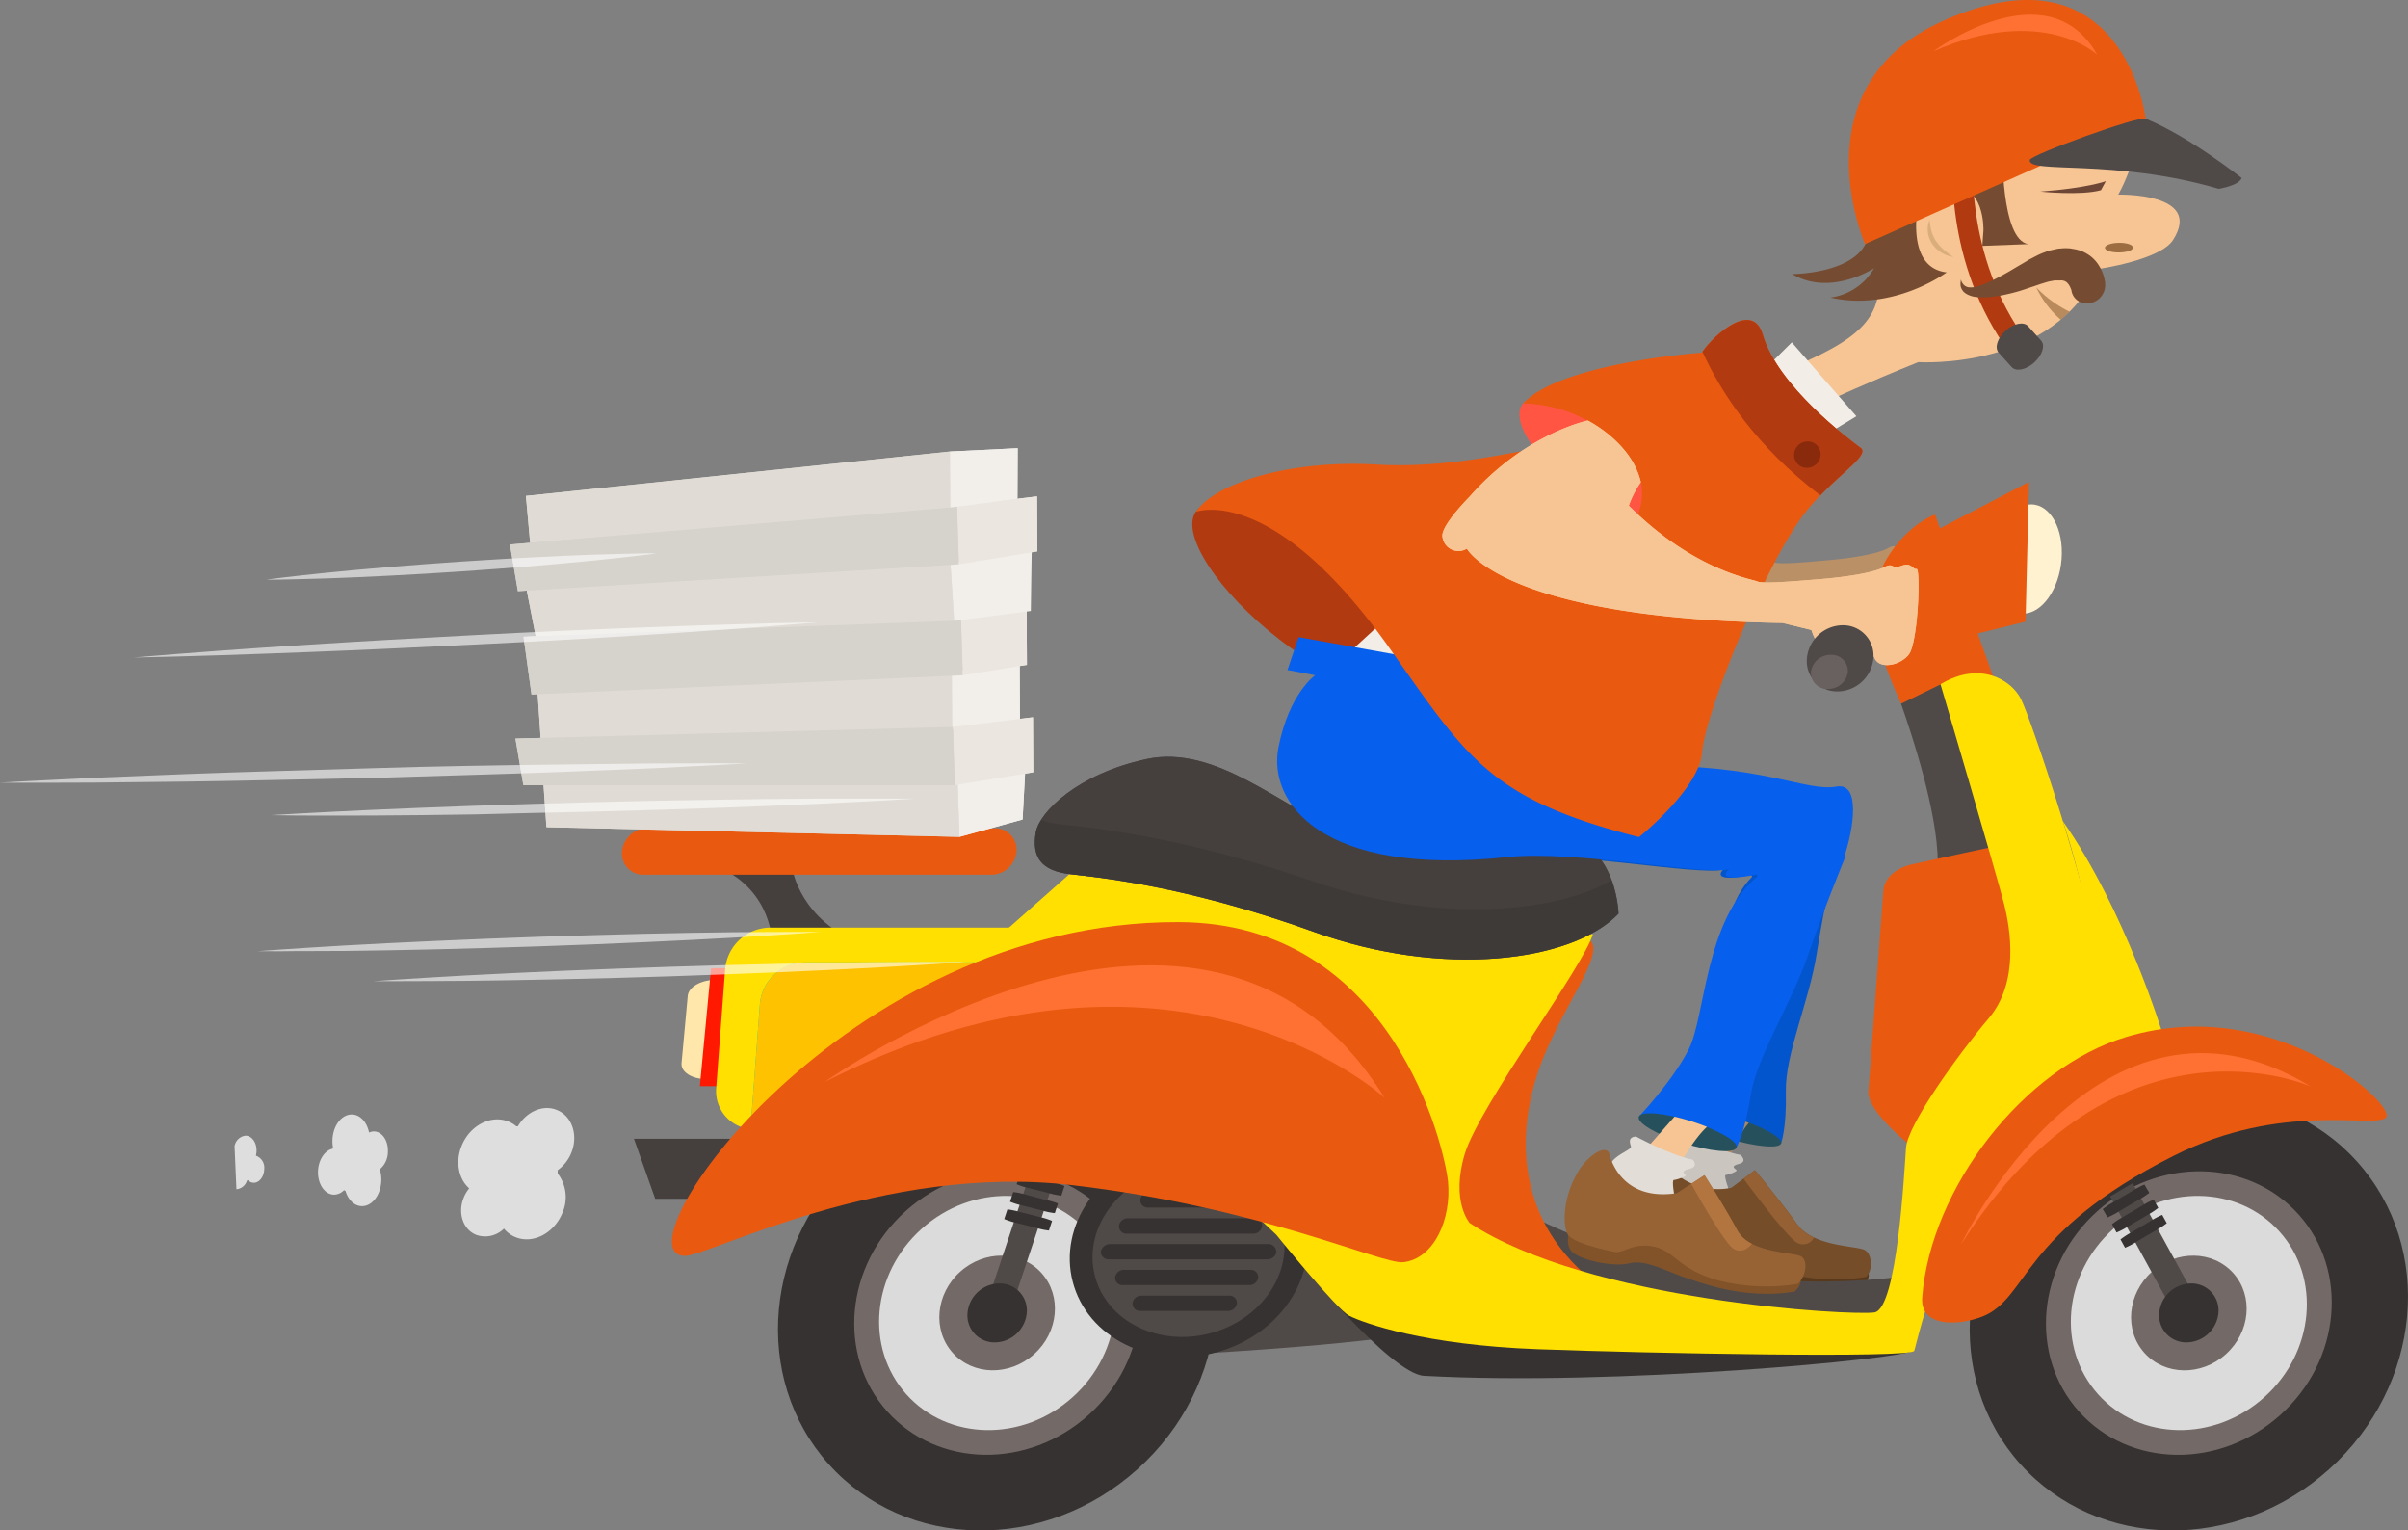 <svg xmlns="http://www.w3.org/2000/svg" viewBox="0 0 499.84 317.57"><rect x="0" y="0" width="499.84" height="317.57" fill="#808080" stroke="none"/><defs><style>.cls-1{fill:#ba9067;}.cls-2{fill:#0255cc;}.cls-3{fill:#26515c;}.cls-4{fill:#ab8763;}.cls-5{fill:#cac5bf;}.cls-6{fill:#59391b;}.cls-7{fill:#754d29;}.cls-8{fill:#946034;}.cls-9{fill:#fff2d1;}.cls-10{fill:#e95a10;}.cls-11{fill:#4f4948;}.cls-12{fill:#453f3e;}.cls-13,.cls-21{fill:#363231;}.cls-14{fill:#736a68;}.cls-15{fill:#dbdbdb;}.cls-16{fill:#ffe000;}.cls-17{fill:#ffe7ab;}.cls-18{fill:#ff1900;}.cls-19{fill:#09c7c3;}.cls-20{fill:#ffc200;}.cls-21,.cls-29,.cls-44{opacity:0.4;}.cls-22{fill:#ff7133;}.cls-23{fill:#b23a10;}.cls-24{fill:#f2ede6;}.cls-25{fill:#065fed;}.cls-26{fill:#f7c593;}.cls-27{fill:#754c31;}.cls-28,.cls-29{fill:#5e320a;}.cls-28,.cls-42{opacity:0.6;}.cls-30{fill:#6e4635;}.cls-31{fill:#ff5542;}.cls-32{fill:#e2ddd7;}.cls-33{fill:#825328;}.cls-34{fill:#976335;}.cls-35{fill:#b3753f;}.cls-36{fill:#892a0c;}.cls-37{fill:#e0dcd5;}.cls-38{fill:#f2efeb;}.cls-39{fill:#d6d2cc;}.cls-40{fill:#ebe6df;}.cls-41{fill:#dedede;}.cls-43{fill:#fff;}.cls-45{fill:#b08c57;}.cls-46{fill:#69615f;}</style></defs><title>Ресурс 1</title><g id="Слой_2" data-name="Слой 2"><g id="Objects"><path class="cls-1" d="M336.6,83.29S324.8,86,314.42,99.15c0,0-5.41,5.95-5.05,8.26s2.37,3.76,4.56,2.46c0,0,6.75,14.45,59,15.42l5.42,1.46s.74,2.6,1.17,2.11,9.49.72,10.59,3.65c1,2.69,5.19,1.43,6.55-.85,1.64-2.76,2.17-17.73,1.37-17.57s-.82-1.46-2.85-.64-1.25-.82-3.31.32-7.1,2-11.86,2.43-10.72,1-11.74.49-11.93-2.27-24-15.74a20.5,20.5,0,0,1,2.25-4.86C344.81,87.79,336.6,83.29,336.6,83.29Z"/><path class="cls-2" d="M376.44,163.6c-6.24,1.15-15.77-4.73-42-4.25-18.33.34-48.32-21.88-48.32-21.88S274.73,182,312,178c13.59-1.48,40.23,3.71,45.66,2.48,0,0-3,2.88,5.84,1.06l.21.39c-9,8.87-5.28,28.6-7.44,35.25s-7.63,13.77-7.63,13.77c11-1.33,21.06,6.3,21.06,6.3s1.17-3,1-10.76,4.83-18.62,6.4-28.6S380.93,178,380.93,178l-.24,0C381.53,172.32,381.24,162.72,376.44,163.6Z"/><path class="cls-3" d="M369.73,237.22c-.24,1.22-5.16.8-11-.94s-10.33-4.14-10.08-5.36,5.16-.81,11,.93S370,236,369.73,237.22Z"/><path class="cls-4" d="M355.88,231l-5.37,7.73s7.95,3.52,7.92,3.28,2.17-6.36,4.59-9A46.94,46.94,0,0,0,355.88,231Z"/><path class="cls-5" d="M348.81,234.93s7.87,3.89,12.47,4.73c0,0,1.62,1.4-.34,1.88s-.68,1-.47,1.28-1.78,1-2.26,1,.73,3.33.9,3.76-.74,2.61-.74,2.61-7.77-1.31-12.21-5.85l-.16-.16c-4.42-4.67,2.73-6.12,2.19-7.15S347.37,235.06,348.81,234.93Z"/><path class="cls-6" d="M338.88,253.55s-.7,3.57,1.59,5.12,8.88,2.93,11.91,2.11,8.3,1.83,11.54,2.84,13.12,4.67,23.14,2.93c0,0,1.4-1.47.61-2.75S344.28,251.62,338.88,253.55Z"/><path class="cls-7" d="M344,238.25a13.66,13.66,0,0,0,15.36,8.24l4.93-3.66s5.42,6.59,8.79,11.26,12.36,4.4,14,5.32,1.68,4.3.26,5.58a40.09,40.09,0,0,1-16.37-.73c-8.53-2.29-10-6-14.38-6.87s-5.92,1.46-7.71,1.1-8.84-1.78-10.24-3.61-2.52-7.94,0-13.33C339.77,239.17,342.6,236.51,344,238.25Z"/><path class="cls-8" d="M373.07,254.09c-3.37-4.67-8.79-11.26-8.79-11.26l-2.38,1.77c1.68,2.26,8.15,10.88,10.55,12.86a2.53,2.53,0,0,0,4.09-.65A8.74,8.74,0,0,1,373.07,254.09Z"/><path class="cls-9" d="M427.93,116c-.47,6.27-4.06,11.34-8,11.34s-6.78-5.07-6.31-11.34,4.05-11.33,8-11.33S428.4,109.73,427.93,116Z"/><path class="cls-10" d="M400.34,110.86,421.17,100,420.45,129l-12.15,3S399.42,117.25,400.34,110.86Z"/><path class="cls-10" d="M394.61,146l20.13-2.78-13.08-36.46c-8.44,3.49-15.15,15.11-12.73,23.69A104.19,104.19,0,0,0,394.61,146Z"/><path class="cls-11" d="M401.48,184.41s4.14-6.84-6.87-38.38l8.19-4,3.32.78,9.2,35.26Z"/><path class="cls-10" d="M397.62,238.55s-10.13-7.59-9.79-12.15,2.9-38.76,3.11-41.61,3-4.75,5.85-5.41,18.93-4.09,18.93-4.09l6.69,25.46Z"/><path class="cls-12" d="M160.18,194.65s-.49-11.3-13-15.45l17.16.5s1.12,9.63,12.07,15.12Z"/><path class="cls-11" d="M315.41,251s32,19.54,79.31,13.93l-3.63,9.48s-43,2.71-68.89-7.54Z"/><path class="cls-10" d="M329.57,194.84c4.64,2.26-5.9,14.51-10.3,27.56-4,11.95-5.23,29.72,11,43.15L302,257.72s-1.21-16.42-.92-20.34S329.57,194.84,329.57,194.84Z"/><path class="cls-11" d="M249.83,280.84s38-2.08,49-5.2l-25.11-25.49Z"/><polygon class="cls-12" points="154.41 248.78 136.01 248.78 131.59 236.31 155.18 236.31 154.41 248.78"/><ellipse class="cls-13" cx="206.98" cy="272.45" rx="46.97" ry="43.58" transform="translate(-129.03 207.91) rotate(-41.9)"/><ellipse class="cls-14" cx="206.98" cy="272.45" rx="30.62" ry="28.42" transform="translate(-129.03 207.91) rotate(-41.9)"/><ellipse class="cls-15" cx="206.98" cy="272.45" rx="25.29" ry="23.47" transform="translate(-129.03 207.91) rotate(-41.9)"/><ellipse class="cls-14" cx="206.98" cy="272.45" rx="12.39" ry="11.49" transform="translate(-129.03 207.9) rotate(-41.9)"/><ellipse class="cls-13" cx="454.35" cy="272.45" rx="46.97" ry="43.58" transform="translate(-65.78 373.11) rotate(-41.9)"/><ellipse class="cls-14" cx="454.35" cy="272.45" rx="30.62" ry="28.42" transform="translate(-65.78 373.12) rotate(-41.9)"/><ellipse class="cls-15" cx="454.35" cy="272.45" rx="25.29" ry="23.47" transform="translate(-65.78 373.11) rotate(-41.9)"/><ellipse class="cls-14" cx="454.35" cy="272.45" rx="12.39" ry="11.49" transform="translate(-65.78 373.11) rotate(-41.9)"/><path class="cls-11" d="M457.08,271.78c.62,1.13.53,2.41-.21,2.85l-2,1.18c-.74.43-1.85-.13-2.47-1.27l-17.78-32.46c-.62-1.14-.53-2.41.21-2.85l2-1.18c.74-.44,1.85.13,2.47,1.27Z"/><path class="cls-13" d="M446.14,247.53a16.38,16.38,0,0,1-2.42,1.57L440,251.29a16.51,16.51,0,0,1-2.53,1.34l-1-1.72a17.39,17.39,0,0,1,2.42-1.57l3.71-2.18a16.1,16.1,0,0,1,2.53-1.35Z"/><path class="cls-13" d="M444.41,244.37a17.08,17.08,0,0,1-2.41,1.56l-3.72,2.19a16.51,16.51,0,0,1-2.53,1.34l-.94-1.72a16.2,16.2,0,0,1,2.41-1.57l3.71-2.18a16.61,16.61,0,0,1,2.53-1.35Z"/><path class="cls-13" d="M449.77,253.83a17.39,17.39,0,0,1-2.42,1.57l-3.71,2.18a16.1,16.1,0,0,1-2.53,1.35l-.95-1.73a16.85,16.85,0,0,1,2.42-1.56l3.71-2.19a17.05,17.05,0,0,1,2.53-1.34Z"/><path class="cls-13" d="M448,250.66a17.63,17.63,0,0,1-2.41,1.57l-3.71,2.18a15.93,15.93,0,0,1-2.54,1.35l-.94-1.72a15.93,15.93,0,0,1,2.41-1.57l3.71-2.19a16.33,16.33,0,0,1,2.54-1.34Z"/><path class="cls-13" d="M460.49,272.45a6.72,6.72,0,0,1-6.6,6.12,5.61,5.61,0,0,1-5.69-6.12,6.71,6.71,0,0,1,6.6-6.11A5.6,5.6,0,0,1,460.49,272.45Z"/><path class="cls-11" d="M220.78,234.25l-2.15-.56c-.79-.21-1.78.67-2.21,2l-12.32,37c-.43,1.3-.14,2.52.65,2.72l2.15.56c.79.21,1.78-.67,2.21-2l12.32-37C221.86,235.67,221.57,234.45,220.78,234.25Z"/><path class="cls-13" d="M214.36,244.31a14.12,14.12,0,0,0-2.69-.56l-.65,2a14.23,14.23,0,0,0,2.6.81l4,1a14.12,14.12,0,0,0,2.69.56l.65-2a13.47,13.47,0,0,0-2.6-.82Z"/><path class="cls-13" d="M219.51,241.74l-4-1a14.26,14.26,0,0,0-2.68-.56l-.66,2a13.77,13.77,0,0,0,2.6.82l4,1a14.26,14.26,0,0,0,2.68.56l.66-2A14.52,14.52,0,0,0,219.51,241.74Z"/><path class="cls-13" d="M211.79,251.54a14.83,14.83,0,0,0-2.68-.57l-.66,2a14.23,14.23,0,0,0,2.6.81l4,1a13.71,13.71,0,0,0,2.68.57l.65-2a14.86,14.86,0,0,0-2.6-.81Z"/><path class="cls-13" d="M213,247.93a14.26,14.26,0,0,0-2.68-.56l-.66,2a14.52,14.52,0,0,0,2.61.81l4,1a14.26,14.26,0,0,0,2.68.56l.66-2A13.77,13.77,0,0,0,217,249Z"/><path class="cls-13" d="M213.13,272.45a6.73,6.73,0,0,1-6.61,6.12,5.61,5.61,0,0,1-5.69-6.12,6.71,6.71,0,0,1,6.61-6.11A5.61,5.61,0,0,1,213.13,272.45Z"/><ellipse class="cls-13" cx="246.72" cy="259.74" rx="24.85" ry="21.68" transform="translate(-57.24 70.15) rotate(-14.52)"/><ellipse class="cls-11" cx="246.72" cy="259.74" rx="20.08" ry="17.52" transform="translate(-57.25 70.16) rotate(-14.52)"/><path class="cls-13" d="M265,259.74a2,2,0,0,1-2.05,1.59H230.31a1.63,1.63,0,0,1-1.81-1.59h0a2,2,0,0,1,2-1.58h32.6a1.64,1.64,0,0,1,1.81,1.58Z"/><path class="cls-13" d="M261.17,265.1a1.82,1.82,0,0,1-1.86,1.58H233.1a1.53,1.53,0,0,1-1.63-1.58h0a1.83,1.83,0,0,1,1.86-1.59h26.22a1.52,1.52,0,0,1,1.62,1.59Z"/><path class="cls-13" d="M256.76,270.45a1.84,1.84,0,0,1-1.87,1.58H236.72a1.52,1.52,0,0,1-1.63-1.58h0a1.82,1.82,0,0,1,1.86-1.58h18.18a1.53,1.53,0,0,1,1.63,1.58Z"/><path class="cls-13" d="M262,254.39a1.54,1.54,0,0,0-1.63-1.58H234.14a1.84,1.84,0,0,0-1.87,1.58h0A1.54,1.54,0,0,0,233.9,256h26.21a1.84,1.84,0,0,0,1.87-1.59Z"/><path class="cls-13" d="M258.36,249a1.53,1.53,0,0,0-1.63-1.59H238.55a1.83,1.83,0,0,0-1.86,1.59h0a1.53,1.53,0,0,0,1.63,1.58H256.5a1.83,1.83,0,0,0,1.86-1.58Z"/><path class="cls-13" d="M268.58,260.64s20,24.48,27,24.86c39.49,2.19,100-3.51,101.54-5.25S268.58,260.64,268.58,260.64Z"/><path class="cls-16" d="M264.92,256.22s12.51,15.5,15.13,16.82c3.13,1.58,15.75,6.07,39.05,6.94s77.6,1.9,78.24.34,7.13-34.18,27.5-50.8c2.23-1.82,4.3-3.37,6.19-4.69,0,0,7-10.39,4.48-26s-13.9-49.59-16-53.75-8.68-7.94-16.71-3.09c0,0,11.84,40.19,13.19,45.57s3.13,16.3-3.18,23.75-16.81,22-17.17,26.88-1.81,33.46-6.57,34.16-59.27-2.26-84-18.56c0,0-4-4.5-1-14.39s24.68-38.94,26.57-45.53L222,181.38,203.22,198Z"/><path class="cls-17" d="M152.32,220.63c-.17,1.82-2.73,3.29-5.73,3.29h0c-3,0-5.28-1.47-5.12-3.29l1.29-14c.17-1.81,2.73-3.28,5.73-3.28h0c3,0,5.28,1.47,5.12,3.28Z"/><polygon class="cls-18" points="150.88 225.4 145.27 225.4 147.6 200.91 153.21 200.91 150.88 225.4"/><path class="cls-16" d="M232.06,225.73a9.45,9.45,0,0,1-9.29,8.61h-66.1a7.9,7.9,0,0,1-8-8.61l1.85-24.62a9.45,9.45,0,0,1,9.29-8.61h66.1a7.9,7.9,0,0,1,8,8.61Z"/><path class="cls-19" d="M239.28,232.94a9.44,9.44,0,0,1-9.29,8.6h-66.1a7.9,7.9,0,0,1-8-8.6l1.85-24.63a9.44,9.44,0,0,1,9.29-8.6h66.1a7.9,7.9,0,0,1,8,8.6Z"/><path class="cls-20" d="M239.28,232.94a9.44,9.44,0,0,1-9.29,8.6h-66.1a7.9,7.9,0,0,1-8-8.6l1.85-24.63a9.44,9.44,0,0,1,9.29-8.6h66.1a7.9,7.9,0,0,1,8,8.6Z"/><path class="cls-10" d="M142.11,260.62c4.91.12,41.13-19.28,80.4-14.69s64.29,16.47,68.76,16c6.5-.73,10.05-9.08,9.3-16.74-.65-6.62-11.22-53.76-56-53.84C174.86,191.2,127.54,260.25,142.11,260.62Z"/><path class="cls-16" d="M428.2,170.4S440,204.08,432.64,221c0,0,8-6.9,16.35-6.21C449,214.83,441.17,188.87,428.2,170.4Z"/><path class="cls-10" d="M399,269.21c-.47,6.27,7.53,5.94,12.49,4,9.66-3.86,7.72-17.24,39.68-33.35,22.6-11.4,41.59-5.61,44.09-7.93s-23-26-53.85-16.76C420,221.54,400.71,246.68,399,269.21Z"/><path class="cls-11" d="M277.89,172.16c-11.75-4.5-25.44-17.75-39.88-14.65s-22.24,11.05-23,15.16c-.91,5.17,1.11,8,7,8.71s23.89,2.32,50.72,12,53.7,6.21,63.22-3.79c0,0-.55-18.95-16.91-15.51S285.5,175.07,277.89,172.16Z"/><path class="cls-12" d="M277.89,172.16c-11.75-4.5-25.44-17.75-39.88-14.65s-22.24,11.05-23,15.16c-.91,5.17,1.11,8,7,8.71s23.89,2.32,50.72,12,53.7,6.21,63.22-3.79c0,0-.55-18.95-16.91-15.51S285.5,175.07,277.89,172.16Z"/><path class="cls-21" d="M272.89,183c-28.13-9.65-47-11.29-53.17-12a14,14,0,0,1-3.61-.82,7.51,7.51,0,0,0-1.06,2.5c-.91,5.17,1.11,8,7,8.71s23.89,2.32,50.72,12,53.7,6.21,63.22-3.79a24.76,24.76,0,0,0-1.42-6.94C322.09,189.82,297.47,191.39,272.89,183Z"/><path class="cls-10" d="M211,176.7a5.29,5.29,0,0,1-5.21,4.82H133.6a4.42,4.42,0,0,1-4.49-4.82h0a5.29,5.29,0,0,1,5.21-4.81h72.16A4.42,4.42,0,0,1,211,176.7Z"/><path class="cls-22" d="M171.27,224.48s79.11-56.5,116.11,3.3C287.38,227.78,243.75,187.63,171.27,224.48Z"/><path class="cls-22" d="M407.09,258.18s28.42-59.5,72.58-32.71C479.67,225.47,439.56,207.41,407.09,258.18Z"/><path class="cls-23" d="M294.3,142.15c-3.14,4.69-16,.45-28.75-9.47s-20.5-21.76-17.36-26.45,16-.45,28.74,9.47S297.44,137.46,294.3,142.15Z"/><path class="cls-24" d="M278.78,136.72c.6-.88,15.49-14.25,15.49-14.25l7,11.8-17.57,7.31Z"/><path class="cls-25" d="M381.23,163.22c-6.57,1.17-15.17-4.82-42-4.33-18.74.34-45.09-22.27-45.09-22.27l-24.59-4.4-2.3,6.81,5.75,1.09s-5.42,3.74-7.63,15,8.73,26.88,47.49,22.74c14.14-1.5,40.29,3.79,46.05,2.53,0,0-3.58,2.93,5.76,1.08.07.24.13.39.13.39-10.89,9-10.8,29.12-14.26,35.89s-10.39,14-10.39,14c11.45-1.35,20.27,6.42,20.27,6.42s1.75-3,3-10.95,8.45-19,11.93-29.12,7.67-20.23,7.67-20.23l-.23,0C384.76,172.09,386.29,162.32,381.23,163.22Z"/><path class="cls-3" d="M360.44,238.16c-.48,1.24-5.41.82-11-.95s-9.74-4.22-9.26-5.47,5.41-.82,11,1S360.92,236.91,360.44,238.16Z"/><path class="cls-26" d="M372.65,75.93l7,7.17s7.65-3.58,18.54-7.95c0,0,28.25,1.83,37.46-19.35,0,0,12.75-1.83,15.42-6,6.34-9.89-11.38-9.41-11.38-9.41s14.76-25.1-12.87-28.23-34.4,17.22-36.49,45.22C389.8,64.43,388.77,69.26,372.65,75.93Z"/><path class="cls-27" d="M415.65,30.66s-.37,19.14,5.38,20l-9.55.36.23-3.16s.41-10.19-7.44-9Z"/><path class="cls-28" d="M442.74,51.39c0,.58-1.37,1-3,1s-2.85-.46-2.81-1,1.37-1,3-1S442.79,50.82,442.74,51.39Z"/><path class="cls-29" d="M422.67,59.63a20.63,20.63,0,0,0,5.08,6.71c.62-.52,1.23-1.07,1.83-1.66A24.25,24.25,0,0,1,422.67,59.63Z"/><path class="cls-23" d="M417.38,73.51c-14.28-19.09-12-41.45-11.93-42.39l4.15.14-2.07-.07,2.07.07c0,.22-2.15,21.78,11.19,39.63Z"/><path class="cls-27" d="M430,60.38l0-.08,0,0-.18-.49a7.38,7.38,0,0,0-.35-.68,2.43,2.43,0,0,0-.24-.3c-.06-.11-.16-.16-.23-.25s-.19-.1-.27-.19l-.18-.07-.08-.06h-.13l-.25-.07a3.31,3.31,0,0,0-.34,0l-.36,0-.46,0-.47,0-.54.11a7.8,7.8,0,0,0-1.15.26l-1.23.38-1.49.51c-1,.32-2,.69-3.06,1s-2,.53-3,.75-2,.35-2.94.45a13.27,13.27,0,0,1-2.75,0,5.09,5.09,0,0,1-2.28-.75l-.42-.33c-.11-.13-.2-.27-.29-.39a2.59,2.59,0,0,1-.32-.74,2.83,2.83,0,0,1,0-1L407,58l.13.32a2.76,2.76,0,0,0,.48.77,1.79,1.79,0,0,0,1.09.53,4.33,4.33,0,0,0,1.68-.17,15.14,15.14,0,0,0,2.1-.76l1.15-.53,1.2-.61c.82-.43,1.66-.89,2.51-1.39s1.66-1,2.55-1.5l1.31-.79,1.58-.82a13.47,13.47,0,0,1,1.68-.72c.29-.11.57-.22.87-.31l.95-.22.94-.2,1-.08a6.65,6.65,0,0,1,1,0q.53,0,1,.12a8.22,8.22,0,0,1,2,.52,8.37,8.37,0,0,1,1.64.94,7.46,7.46,0,0,1,2,2.3,8.49,8.49,0,0,1,.85,2,8.64,8.64,0,0,1,.27,1.36c0,.2,0,.35,0,.46v.08a3.79,3.79,0,0,1-3.5,3.64A3.16,3.16,0,0,1,430,60.42Z"/><path class="cls-11" d="M422.25,75.23c-1.68,1.52-3.78,1.94-4.68.94l-2.7-3c-.9-1-.26-3,1.43-4.55h0c1.68-1.52,3.78-1.93,4.68-.94l2.7,3c.9,1,.26,3-1.43,4.55Z"/><path class="cls-27" d="M398.34,41.28S395,55.5,404.08,56.52c0,0-11.06,8.22-24.15,5.23A12.26,12.26,0,0,0,389,55.67s-9.06,5.95-17,1.2c0,0,13.71,0,15.75-7.6l2.51-4.92Z"/><path class="cls-30" d="M437.12,37.6s-3.84,1.44-13.61,2.16c0,0,8.36.88,12.59-.29Z"/><path class="cls-10" d="M387.13,50.65l58.27-26s-4.54-37-42-20.35C372.79,18,387.13,50.65,387.13,50.65Z"/><path class="cls-11" d="M421.33,33.19c-.47,3,17.33-.4,39.23,6,0,0,4.29-.69,4.74-2.26,0,0-10.86-8.62-19.9-12.3C444.29,23.88,421.5,32.12,421.33,33.19Z"/><polygon class="cls-24" points="362.22 80.66 371.93 71.04 385.34 86.38 378.1 90.77 362.22 80.66"/><path class="cls-31" d="M342.76,105.7c-2,2.91-12.71-2.54-19-7.46S314,87,315.93,84s8.66-1.28,14.94,3.64S344.72,102.79,342.76,105.7Z"/><path class="cls-10" d="M340.22,173.71s12.52-10,13.09-17.58,11.8-36.08,20.32-48.29c5.74-8.23,15-13.19,12.59-14.92S369,80.11,365.91,69.44c-2.08-7.13-10.18,0-12.67,3.74,0,0-29.3,2.1-37.06,10.54a29.38,29.38,0,0,1,18.89,7.48c9.46,8.76,4.46,16.3,4.46,16.3s-13.66-13.92-17-14.61-19.36,4.54-36.74,3.51-33.36,3.59-37.56,9.83c0,0,15.71-6.17,39.9,27.85C304.38,157,308.93,165.78,340.22,173.71Z"/><path class="cls-26" d="M347.59,231.72l-7,7.94S348,243.24,348,243s3.36-6.49,6.33-9.16A48.12,48.12,0,0,0,347.59,231.72Z"/><path class="cls-32" d="M339.56,235.83s7.28,3.95,11.81,4.82c0,0,1.38,1.42-.71,1.91s-.88,1.05-.71,1.3-2,1-2.5,1,.12,3.39.21,3.82-1.25,2.66-1.25,2.66-7.66-1.33-11.33-6l-.13-.16c-3.62-4.76,3.94-6.24,3.59-7.29S338.06,236,339.56,235.83Z"/><path class="cls-33" d="M325.92,254.78s-1.4,3.63.64,5.22,8.49,3,11.74,2.14,8.11,1.87,11.22,2.89,12.48,4.76,23,3c0,0,1.71-1.5,1.15-2.8S331.78,252.82,325.92,254.78Z"/><path class="cls-34" d="M334,239.21s1.85,10.25,14.08,8.39l5.72-3.73s4.27,6.71,6.82,11.47,11.76,4.47,13.28,5.4.89,4.39-.8,5.69a40.31,40.31,0,0,1-16.53-.75c-8.26-2.33-9-6.15-13.35-7s-6.31,1.49-8.06,1.12-8.68-1.81-9.75-3.67-1.07-8.09,2.53-13.57C329.54,240.14,332.93,237.44,334,239.21Z"/><path class="cls-35" d="M360.64,255.34c-2.55-4.76-6.82-11.47-6.82-11.47l-2.76,1.8c1.28,2.3,6.24,11.07,8.31,13.09,1.49,1.44,3.18.72,4.29-.66A6.87,6.87,0,0,1,360.64,255.34Z"/><path class="cls-22" d="M401.32,10.64s23.65-17.54,34,.7C435.34,11.34,424.08.74,401.32,10.64Z"/><path class="cls-23" d="M386.22,92.92c-2.36-1.73-17.21-12.81-20.31-23.48-2.05-7-9.91-.23-12.53,3.55,3.91,8.58,11.15,19.66,24.47,29.81C382.92,97.55,388.06,94.26,386.22,92.92Z"/><path class="cls-36" d="M377.91,94.34a2.83,2.83,0,0,1-2.82,2.74,2.66,2.66,0,0,1-2.69-2.74,2.83,2.83,0,0,1,2.82-2.73A2.66,2.66,0,0,1,377.91,94.34Z"/><path class="cls-26" d="M329.57,87.27S316.47,90,305,103.13c0,0-6,6-5.58,8.26a3.34,3.34,0,0,0,5.07,2.46S312,128.3,370,129.27l6,1.46s.82,2.6,1.3,2.11,10.55.72,11.78,3.65c1.13,2.69,5.77,1.43,7.26-.85,1.82-2.76,2.37-17.73,1.48-17.57s-.91-1.46-3.16-.65-1.4-.81-3.68.33-7.88,2-13.17,2.43-11.9,1-13,.49-13.26-2.27-26.71-15.74a19.82,19.82,0,0,1,2.49-4.86C338.69,91.77,329.57,87.27,329.57,87.27Z"/><polygon class="cls-37" points="112.74 161.63 113.43 171.65 199.17 173.66 198.79 161.96 112.74 161.63"/><polygon class="cls-38" points="212.85 159.04 198.79 161.96 199.17 173.66 212.26 170.06 212.85 159.04"/><polygon class="cls-37" points="111.56 143.32 112.26 153.69 197.65 151.28 197.59 139.68 111.56 143.32"/><polygon class="cls-38" points="211.65 136.64 197.59 139.68 197.65 151.28 211.71 149.29 211.65 136.64"/><polygon class="cls-39" points="108.67 132.14 110.33 144.11 199.87 140.12 199.49 128.02 108.67 132.14"/><polygon class="cls-24" points="213.1 126.55 199.49 128.02 199.87 140.12 213.16 137.96 213.1 126.55"/><polygon class="cls-37" points="109.27 122.15 111.2 132.03 198.07 128.82 197.31 116.93 109.27 122.15"/><polygon class="cls-38" points="211.37 113.9 197.31 116.93 198.07 128.82 210.51 127.04 211.37 113.9"/><polygon class="cls-39" points="105.85 112.99 107.5 122.67 199.06 117.1 198.67 105 105.85 112.99"/><polygon class="cls-24" points="215.26 103.01 198.67 105 199.06 117.1 215.32 114.42 215.26 103.01"/><polygon class="cls-37" points="109.17 102.91 110.04 112.63 197.25 105.31 197.19 93.7 109.17 102.91"/><polygon class="cls-38" points="211.24 93.01 197.19 93.7 197.25 105.31 211.19 103.5 211.24 93.01"/><polygon class="cls-39" points="106.99 153.26 108.64 162.94 198.21 162.94 197.82 150.84 106.99 153.26"/><polygon class="cls-24" points="214.41 148.85 197.82 150.84 198.21 162.94 214.47 160.26 214.41 148.85"/><polygon class="cls-37" points="112.74 161.63 113.43 171.65 199.17 173.66 198.79 161.96 112.74 161.63"/><polygon class="cls-38" points="212.85 159.04 198.79 161.96 199.17 173.66 212.26 170.06 212.85 159.04"/><polygon class="cls-37" points="111.56 143.32 112.26 153.69 197.65 151.28 197.59 139.68 111.56 143.32"/><polygon class="cls-38" points="211.65 136.64 197.59 139.68 197.65 151.28 211.71 149.29 211.65 136.64"/><polygon class="cls-39" points="108.67 132.14 110.33 144.11 199.87 140.12 199.49 128.02 108.67 132.14"/><polygon class="cls-40" points="213.1 126.55 199.49 128.02 199.87 140.12 213.16 137.96 213.1 126.55"/><polygon class="cls-37" points="109.27 122.15 111.2 132.03 198.07 128.82 197.31 116.93 109.27 122.15"/><polygon class="cls-38" points="214.15 114.41 197.31 116.93 198.07 128.82 213.97 126.79 214.15 114.41"/><polygon class="cls-39" points="105.85 112.99 107.5 122.67 199.06 117.1 198.67 105 105.85 112.99"/><polygon class="cls-40" points="215.26 103.01 198.67 105 199.06 117.1 215.32 114.42 215.26 103.01"/><polygon class="cls-37" points="109.17 102.91 110.04 112.63 197.25 105.31 197.19 93.7 109.17 102.91"/><polygon class="cls-38" points="211.24 93.01 197.19 93.7 197.25 105.31 211.19 103.5 211.24 93.01"/><polygon class="cls-39" points="106.99 153.26 108.64 162.94 198.21 162.94 197.82 150.84 106.99 153.26"/><polygon class="cls-40" points="214.41 148.85 197.82 150.84 198.21 162.94 214.47 160.26 214.41 148.85"/><path class="cls-41" d="M107.5,233.72h-.33a5.7,5.7,0,0,0-1.68-1c-3.58-1.42-7.89.8-9.62,4.94-1.41,3.35-.7,7,1.53,8.94a7.51,7.51,0,0,0-1.11,1.84c-1.36,3.22-.2,6.72,2.59,7.82a5.52,5.52,0,0,0,5.73-1.31,6,6,0,0,0,2.45,1.8c3.58,1.42,7.89-.8,9.63-4.94a8.07,8.07,0,0,0-.93-8.3c0-.23,0-.45,0-.68a8.18,8.18,0,0,0,2.79-3.51c1.55-3.71.22-7.74-3-9C112.71,229.17,109.28,230.68,107.5,233.72Z"/><path class="cls-41" d="M69.06,238.37a2.17,2.17,0,0,1,.07-.24,7.2,7.2,0,0,1-.12-1.49c.07-3,1.86-5.37,4-5.37,1.73,0,3.16,1.58,3.6,3.76a2.31,2.31,0,0,1,1-.24c1.66,0,3,1.87,2.9,4.17a4.72,4.72,0,0,1-1.67,3.68,7.27,7.27,0,0,1,.31,2.28c-.07,3-1.86,5.37-4,5.37-1.56,0-2.87-1.29-3.43-3.13l-.31-.18a2.92,2.92,0,0,1-2.06.93c-1.91,0-3.4-2.15-3.34-4.8C66.08,240.71,67.4,238.73,69.06,238.37Z"/><path class="cls-41" d="M49.08,246.79A2.51,2.51,0,0,0,51.26,245l.19-.11a1.69,1.69,0,0,0,1.23.55c1.16,0,2.13-1.26,2.17-2.82a2.63,2.63,0,0,0-1.71-2.79l0-.13a3.66,3.66,0,0,0,.11-.88c.05-1.74-1-3.15-2.27-3.15a2.62,2.62,0,0,0-2.29,2.2"/><g class="cls-42"><path class="cls-43" d="M0,162.41c6.46-.39,12.92-.65,19.37-1l19.38-.78c12.93-.49,25.85-.81,38.77-1.22s25.86-.6,38.78-.77l19.4-.22c6.47,0,12.93-.07,19.4,0-6.46.39-12.92.65-19.38,1l-19.38.78c-12.92.49-25.84.81-38.77,1.22-12.92.25-25.85.6-38.78.77l-19.39.21C12.93,162.41,6.47,162.47,0,162.41Z"/></g><g class="cls-42"><path class="cls-43" d="M27.73,136.44q17.73-1.49,35.49-2.6c11.83-.77,23.67-1.42,35.51-2.05s23.68-1.16,35.53-1.61,23.71-.83,35.57-1.05q-17.73,1.5-35.49,2.61c-11.83.77-23.67,1.42-35.51,2s-23.69,1.15-35.53,1.6S39.59,136.22,27.73,136.44Z"/></g><g class="cls-42"><path class="cls-43" d="M55.31,120.27s1.26-.17,3.47-.43,5.35-.62,9.14-1,8.2-.79,12.94-1.18l7.3-.58,7.55-.54,7.55-.47c2.49-.17,4.94-.28,7.31-.41,4.75-.25,9.18-.44,13-.57s7-.17,9.19-.24,3.49,0,3.49,0-1.26.18-3.46.43-5.36.63-9.15,1-8.2.79-12.94,1.18c-2.37.18-4.81.4-7.3.57l-7.55.54-7.55.48-7.31.4c-4.75.25-9.18.44-13,.57s-7,.18-9.19.24S55.31,120.27,55.31,120.27Z"/></g><g class="cls-42"><path class="cls-43" d="M77.55,203.61l5.28-.36c3.36-.2,8.16-.53,13.93-.83s12.5-.64,19.71-.95l11.11-.44,11.48-.41,11.48-.34,11.13-.27c7.21-.16,14-.27,19.72-.33s10.59-.05,14-.07l5.29,0-5.28.37c-3.36.19-8.16.53-13.93.83s-12.5.64-19.71.94l-11.11.44-11.48.41-11.48.34-11.13.27c-7.21.16-14,.27-19.72.33s-10.59.05-14,.07Z"/></g><g class="cls-42"><path class="cls-43" d="M56.25,169.15l5.73-.33c3.64-.18,8.85-.49,15.11-.76s13.55-.58,21.37-.85l12.05-.39,12.45-.35,12.44-.28,12.06-.21c7.82-.13,15.13-.21,21.39-.24s11.47,0,15.13,0l5.73,0-5.73.34c-3.64.18-8.85.49-15.1.76s-13.55.58-21.37.85l-12.06.38-12.44.35-12.45.28L98.5,169c-7.82.12-15.12.2-21.38.23s-11.48,0-15.13,0Z"/></g><g class="cls-42"><path class="cls-43" d="M53.41,197.39l5-.36c3.2-.2,7.77-.53,13.25-.83s11.89-.64,18.75-.94l10.57-.45,10.92-.41,10.92-.33,10.58-.28c6.87-.16,13.28-.27,18.77-.33s10.07-.05,13.28-.07l5,0-5,.37c-3.2.19-7.77.53-13.25.83s-11.89.64-18.75.94l-10.57.45-10.92.4-10.92.34L90.49,197c-6.87.16-13.27.27-18.77.33s-10.07,0-13.27.07Z"/></g><g class="cls-44"><path class="cls-45" d="M405.47,53.3a4.89,4.89,0,0,1-1.57-.4,7.16,7.16,0,0,1-1.45-.84,6.48,6.48,0,0,1-1.35-1.41,5.72,5.72,0,0,1-.81-1.8,4.07,4.07,0,0,1-.13-.9,3.06,3.06,0,0,1,0-.8,4.21,4.21,0,0,1,.09-.66l.14-.49c.08-.27.14-.42.14-.42s0,.16.05.44l.05.49a5.85,5.85,0,0,0,.11.62,4.89,4.89,0,0,0,.15.7,7.41,7.41,0,0,0,.24.76c.11.25.21.51.35.76a4.57,4.57,0,0,0,.44.73,8.29,8.29,0,0,0,1.1,1.31,13.92,13.92,0,0,0,1.17,1C404.92,53,405.47,53.3,405.47,53.3Z"/></g><g class="cls-44"><path class="cls-29" d="M397.57,131.34A34.21,34.21,0,0,0,396.46,120a62.78,62.78,0,0,1,.16,15.27A16.54,16.54,0,0,0,397.57,131.34Z"/><path class="cls-29" d="M395.4,136.69a36.61,36.61,0,0,0-.61-15.9c1,9.35.32,14.58,0,16.33A6.82,6.82,0,0,0,395.4,136.69Z"/></g><path class="cls-26" d="M329.57,87.27S316.47,90,305,103.13c0,0-6,6-5.58,8.26a3.34,3.34,0,0,0,5.07,2.46S312,128.3,370,129.27l6,1.46s.82,2.6,1.3,2.11,10.55.72,11.78,3.65c1.13,2.69,5.77,1.43,7.26-.85,1.82-2.76,2.37-17.73,1.48-17.57s-.91-1.46-3.16-.65-1.4-.81-3.68.33-7.88,2-13.17,2.43-11.9,1-13,.49-13.26-2.27-26.71-15.74a19.82,19.82,0,0,1,2.49-4.86C338.69,91.77,329.57,87.27,329.57,87.27Z"/><path class="cls-11" d="M388.87,136.62a7.54,7.54,0,0,1-7.42,6.86,6.29,6.29,0,0,1-6.38-6.86,7.53,7.53,0,0,1,7.41-6.87A6.3,6.3,0,0,1,388.87,136.62Z"/><path class="cls-46" d="M383.57,139.43a4.07,4.07,0,0,1-4.12,3.53,3.35,3.35,0,0,1-3.54-3.53,4.08,4.08,0,0,1,4.11-3.54A3.37,3.37,0,0,1,383.57,139.43Z"/></g></g></svg>